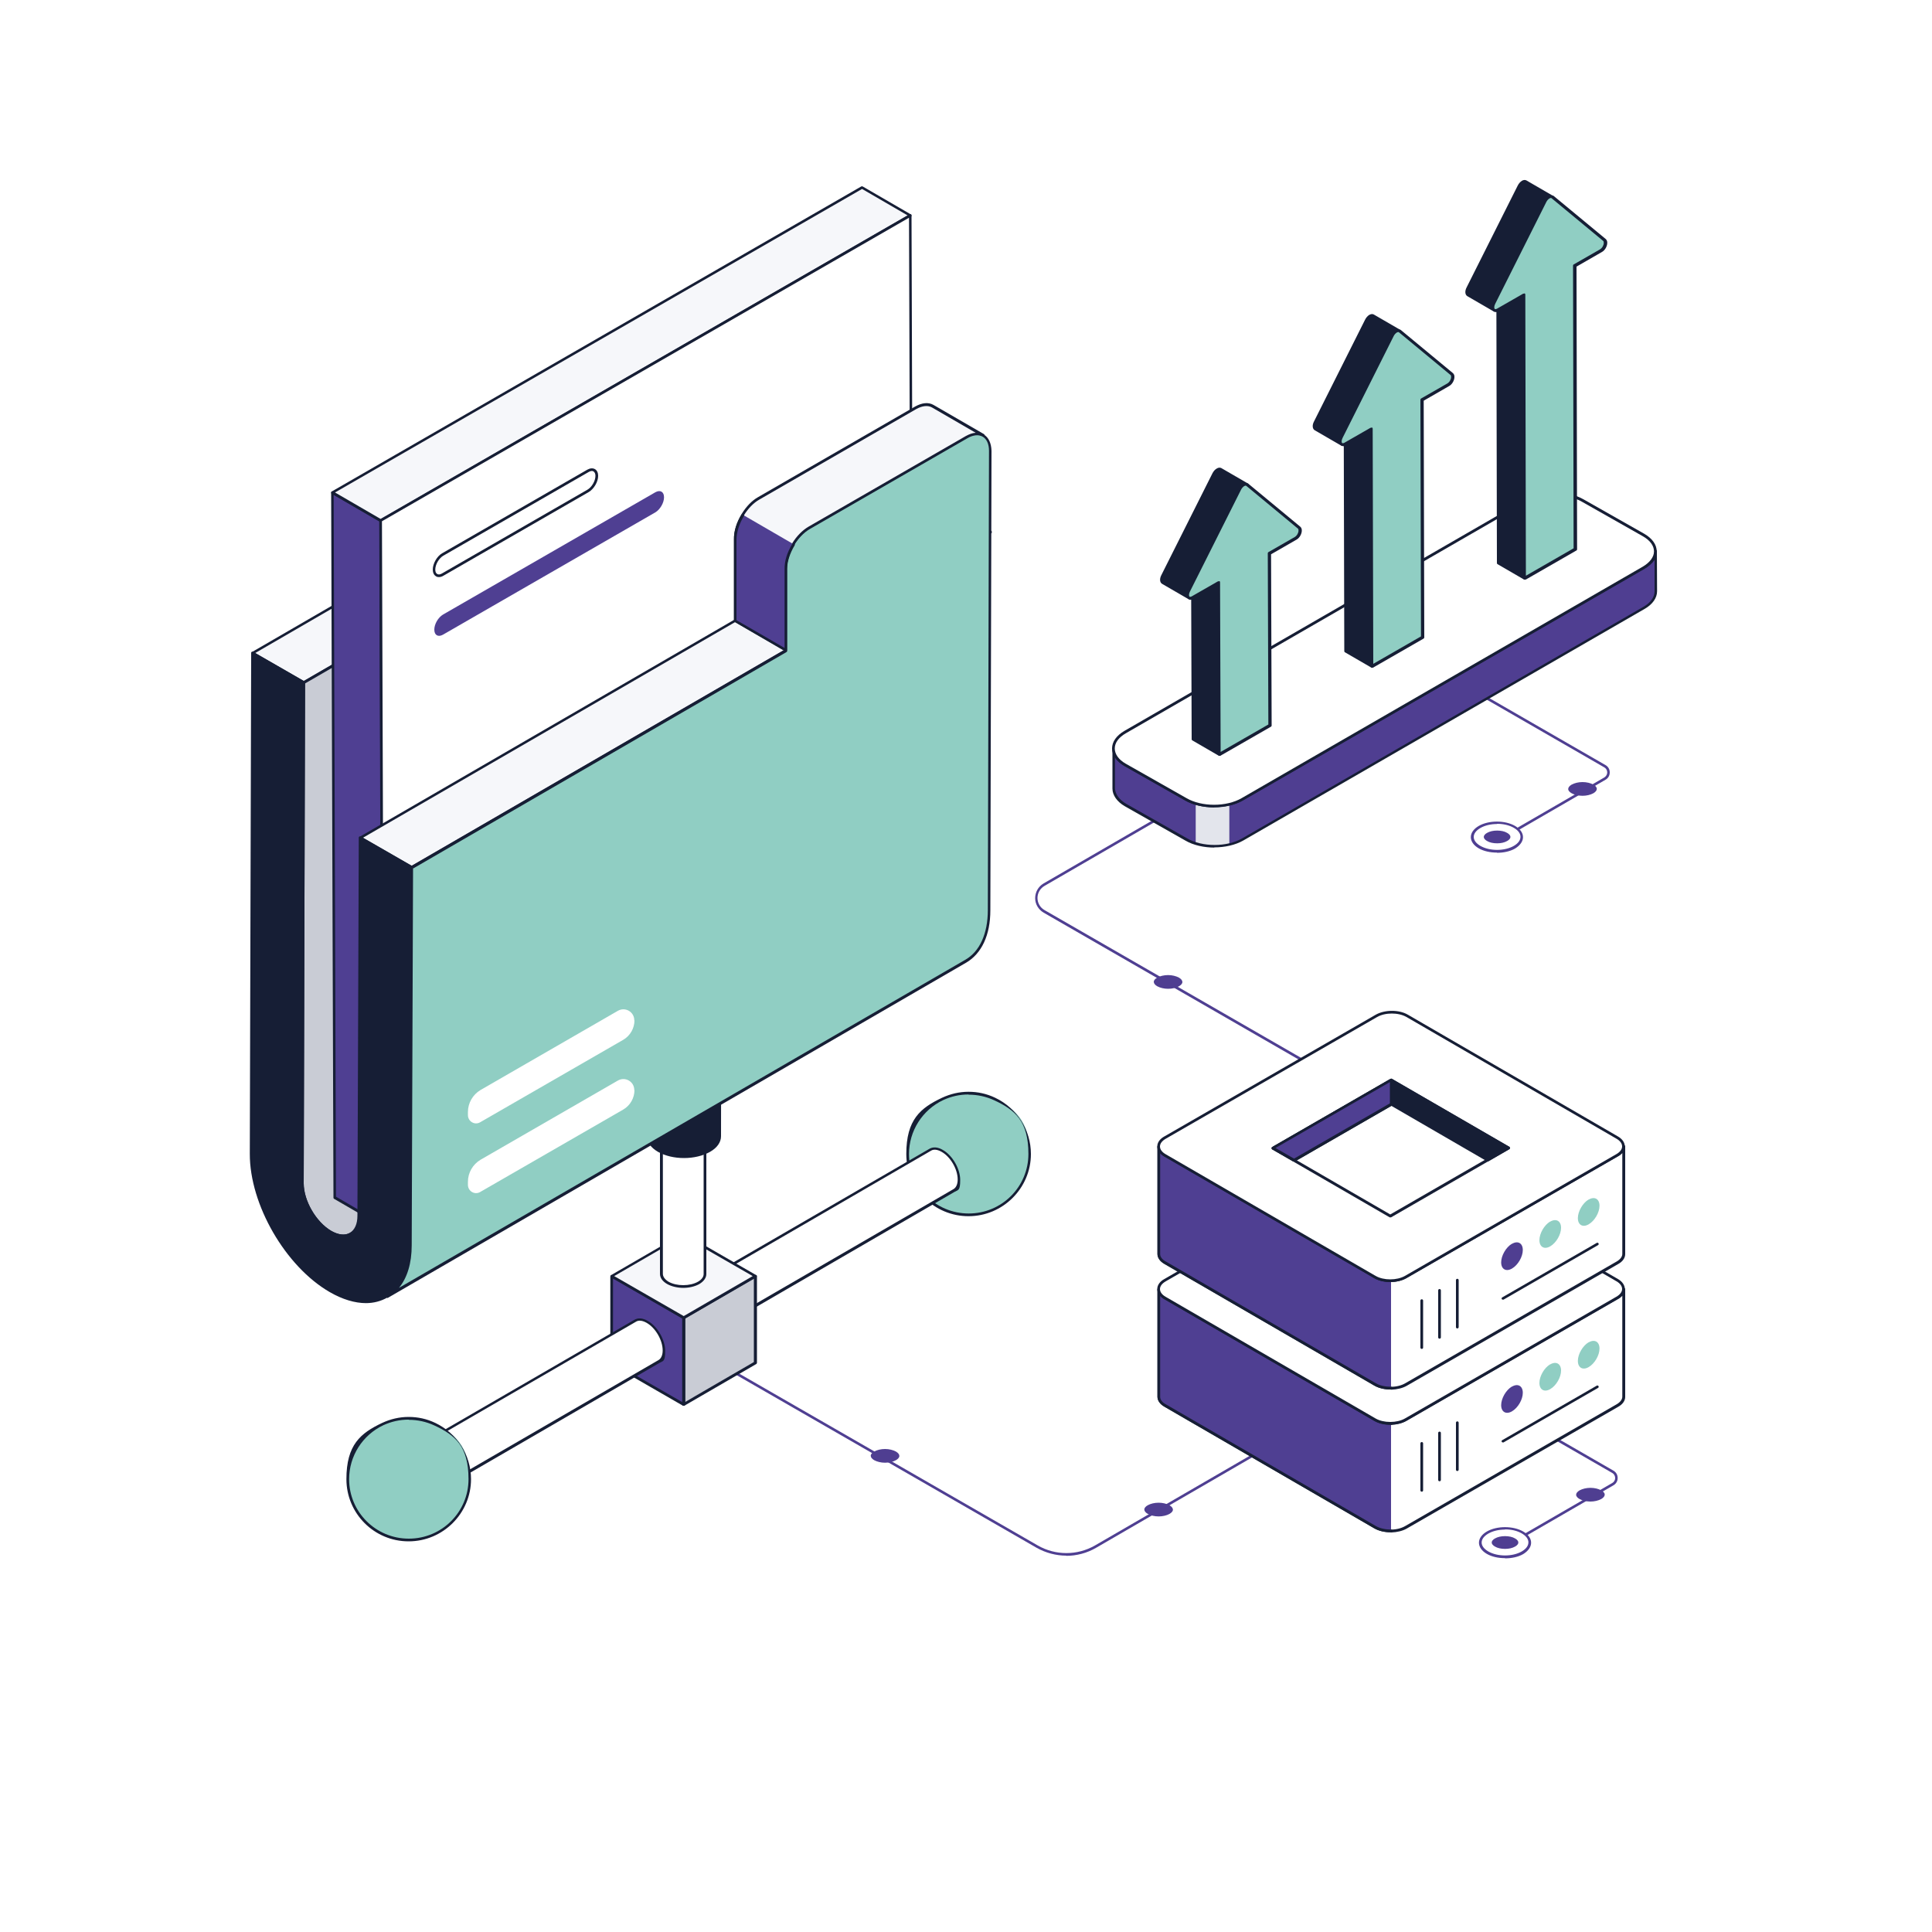 <svg xmlns="http://www.w3.org/2000/svg" xmlns:xlink="http://www.w3.org/1999/xlink" viewBox="0 0 1000 1000"><style type="text/css">@keyframes float {  0% { transform: translateY(0); }  50% { transform: translateY(-10px); }  100% { transform: translateY(0); }}#fleche1, #fleche2, #fleche3 {  animation: float 3s ease-in-out infinite;  transform-box: fill-box;  transform-origin: center;}</style><defs><style>      .st0 {        fill: #161e35;      }      .st1 {        mask: url(#mask-1);      }      .st2 {        fill: #fff;      }      .st3 {        mask: url(#mask);      }      .st4 {        fill: url(#linear-gradient1);      }      .st5 {        fill: #90cec3;      }      .st6 {        isolation: isolate;      }      .st7 {        fill: #13110c;      }      .st8 {        fill: #4f3e91;      }      .st9 {        opacity: 0;      }      .st10 {        fill: url(#linear-gradient);        mix-blend-mode: multiply;      }      .st11 {        fill: #f6f7fa;      }      .st12 {        fill: #e3e5ec;      }      .st13 {        fill: #c9ccd5;      }      .st14 {        fill: #4f3f92;      }      .st15 {        filter: url(#luminosity-noclip);      }    </style><filter id="luminosity-noclip" x="631.3" y="458.6" width="177.2" height="170.1" color-interpolation-filters="sRGB" filterUnits="userSpaceOnUse"></filter><filter id="luminosity-noclip1" x="631.3" y="-8692" width="177.2" height="32766" color-interpolation-filters="sRGB" filterUnits="userSpaceOnUse"></filter><mask id="mask-1" x="631.3" y="-8692" width="177.2" height="32766" maskUnits="userSpaceOnUse"></mask><linearGradient id="linear-gradient" x1="1680.4" y1="-3705.6" x2="1680.4" y2="-3840.4" gradientTransform="translate(2400.3 4307.3) rotate(-180) scale(1 -1)" gradientUnits="userSpaceOnUse"><stop offset="0" stop-color="#e6e6e6"></stop><stop offset=".2" stop-color="#b7b7b7"></stop><stop offset=".7" stop-color="#414141"></stop><stop offset="1" stop-color="#000"></stop></linearGradient><mask id="mask" x="631.3" y="458.6" width="177.2" height="170.1" maskUnits="userSpaceOnUse"><g class="st15"><g class="st1"><path class="st10" d="M631.3,495.8l31.6,99.9,56.8,33,57.3-33,31.6-99.9c0-49.7-177.2-49.7-177.2,0Z"></path></g></g></mask><linearGradient id="linear-gradient1" x1="1680.4" y1="-3705.6" x2="1680.4" y2="-3840.4" gradientTransform="translate(2400.3 4307.3) rotate(-180) scale(1 -1)" gradientUnits="userSpaceOnUse"><stop offset="0" stop-color="#90cec3"></stop><stop offset=".5" stop-color="#bee2dc"></stop><stop offset="1" stop-color="#fff"></stop></linearGradient></defs><g id="tout_le_reste"><g><path class="st14" d="M783,431.2c-.2,0-.5-.1-.6-.3-.2-.3,0-.8.3-.9l47.7-27.6c.9-.6,1.5-1.5,1.5-2.6,0-1.1-.6-2.1-1.5-2.6l-74.8-43.1c-.3-.2-.4-.6-.3-.9.2-.3.6-.4.9-.3l74.8,43.1c1.4.8,2.2,2.2,2.2,3.8,0,1.6-.8,3-2.2,3.8l-47.7,27.6c-.1,0-.2,0-.3,0Z"></path><g><g><path class="st2" d="M783.9,438.4c5-2.9,5-7.6,0-10.5-5-2.9-13.1-2.9-18.1,0s-5,7.6,0,10.5c5,2.9,13.1,2.9,18.1,0Z"></path><path class="st14" d="M774.8,441.3c-3.4,0-6.8-.7-9.4-2.2-2.6-1.5-4.1-3.6-4.1-5.8,0-2.2,1.5-4.3,4.1-5.8,5.2-3,13.6-3,18.8,0,2.6,1.5,4.1,3.6,4.1,5.8,0,2.2-1.5,4.3-4.1,5.9h0c-2.6,1.5-6,2.2-9.4,2.2ZM774.9,426.5c-3.2,0-6.3.7-8.7,2.1-2.2,1.3-3.4,2.9-3.4,4.6,0,1.7,1.2,3.3,3.4,4.6,4.8,2.8,12.6,2.8,17.4,0,2.2-1.3,3.4-2.9,3.4-4.7,0-1.7-1.2-3.3-3.4-4.6-2.4-1.4-5.5-2.1-8.7-2.1ZM783.9,438.4h0,0Z"></path></g><path class="st8" d="M774.9,429.9c-2,0-3.8.4-5.2,1.2-1.1.6-1.7,1.4-1.7,2.1,0,.7.6,1.5,1.7,2.1,1.3.8,3.2,1.2,5.2,1.2,2,0,3.8-.4,5.2-1.2,1.1-.6,1.7-1.4,1.7-2.1,0-.7-.6-1.5-1.7-2.1-1.3-.8-3.2-1.2-5.2-1.2Z"></path></g><path class="st8" d="M819.1,404.8c-2.1,0-4.1.5-5.6,1.3-1.2.7-1.8,1.5-1.8,2.3,0,.8.7,1.6,1.8,2.2,1.4.8,3.5,1.3,5.6,1.3,2.1,0,4.1-.5,5.6-1.3,1.2-.7,1.8-1.5,1.8-2.3,0-.8-.7-1.6-1.8-2.2-1.4-.8-3.5-1.3-5.6-1.3Z"></path><path class="st14" d="M702,565.4c-.1,0-.2,0-.3,0l-161.5-93c-2.7-1.6-4.4-4.4-4.4-7.5,0-3.1,1.6-6,4.3-7.6l160.4-92.9c.3-.2.8,0,.9.3.2.3,0,.8-.3.9l-160.4,92.9c-2.3,1.3-3.7,3.7-3.7,6.3,0,2.6,1.4,5,3.7,6.3l161.5,93c.3.2.4.6.3.9-.1.2-.4.3-.6.3Z"></path><path class="st14" d="M787.1,796.4c-.2,0-.5-.1-.6-.3-.2-.3,0-.8.3-.9l47.7-27.6c1-.6,1.5-1.5,1.5-2.6,0-1.1-.6-2.1-1.5-2.6l-74.8-43.1c-.3-.2-.4-.6-.3-.9.2-.3.6-.4.9-.3l74.8,43.1c1.4.8,2.2,2.2,2.2,3.8,0,1.6-.8,3-2.2,3.8l-47.7,27.6c-.1,0-.2,0-.3,0Z"></path><path class="st14" d="M552,805.2c-5.4,0-10.7-1.4-15.5-4.1l-178.8-102.9c-.3-.2-.4-.6-.3-.9.2-.3.6-.4.9-.3l178.8,102.9c9.2,5.3,20.5,5.3,29.7,0l124.6-72.2c.3-.2.8,0,.9.3.2.3,0,.8-.3.9l-124.6,72.2c-4.8,2.8-10.2,4.2-15.6,4.2Z"></path><g class="st9"><path class="st0" d="M521.7,645.1c-9.3,5.3-22.1,7.3-34,5.9l-94.9,55,6.8,3.9-43.8,25.4-6.9-4c-.1.1-.3.2-.5.3l-90.3,52.3c.9,6.1-2.8,12.4-10.9,17.1-14.6,8.4-38.3,8.4-52.8,0-14.5-8.4-14.5-22.1.2-30.5,12-6.9,30.1-8.2,44.2-3.7l85.7-49.6-12.7-7.3,43.8-25.4,12.7,7.3,92.6-53.7c-5.7-7.9-3-17.3,8.1-23.6,14.6-8.4,38.3-8.4,52.9,0,14.5,8.4,14.4,22.1-.2,30.5Z"></path></g><g><g><g><path class="st5" d="M469.8,597.3c0,17.4,14.1,31.5,31.5,31.5s31.6-14.1,31.6-31.5-7.4-23.4-18.1-28.5c-4.1-1.9-8.7-3-13.5-3s-9.3,1.1-13.4,3c-10.7,5-18.1,15.9-18.1,28.5Z"></path><path class="st0" d="M501.3,629.5c-17.8,0-32.2-14.4-32.2-32.2s7.3-23.8,18.5-29.1c4.3-2,8.9-3.1,13.7-3.1s9.4,1,13.8,3.1c11.2,5.3,18.5,16.7,18.5,29.1,0,17.7-14.5,32.2-32.3,32.2ZM501.3,566.5c-4.6,0-9,1-13.1,2.9-10.8,5.1-17.7,16-17.7,27.9,0,17,13.8,30.8,30.9,30.8s30.9-13.8,30.9-30.8-6.9-22.8-17.7-27.8c-4.1-1.9-8.6-2.9-13.2-2.9Z"></path></g><g><g><g class="st6"><g><path class="st2" d="M358.1,666.5c1.6-.9,3.8-.8,6.2.6,4.8,2.8,8.7,9.4,8.7,14.9,0,2.8-1,4.7-2.5,5.6l123.4-71.6c1.6-.9,2.6-2.8,2.6-5.6,0-5.5-3.9-12.2-8.7-14.9-2.4-1.4-4.6-1.5-6.2-.6l-123.4,71.5Z"></path><path class="st0" d="M370.4,688.4c-.2,0-.5-.1-.6-.3-.2-.3,0-.8.2-.9,1.4-.8,2.2-2.6,2.2-5,0-5.3-3.7-11.7-8.3-14.3-2.1-1.2-4.1-1.5-5.5-.6h0s0,0,0,0c-.3.2-.8,0-.9-.3-.2-.3,0-.8.2-.9,0,0,0,0,0,0l123.4-71.5c1.9-1.1,4.4-.9,6.9.6,5,2.8,9,9.8,9,15.5s-1,5.1-2.9,6.2l-123.4,71.6c-.1,0-.2,0-.3,0ZM361.5,665.3c1,.2,2.1.6,3.1,1.2,5.1,2.9,9,9.8,9,15.6,0,1.2-.2,2.3-.5,3.2l120.4-69.8c1.4-.8,2.2-2.6,2.2-5,0-5.3-3.7-11.7-8.3-14.3-2.1-1.2-4.1-1.5-5.5-.6l-120.3,69.8Z"></path></g><g><path class="st2" d="M364.3,667.1c-4.8-2.8-8.7-.6-8.7,4.9,0,5.5,3.9,12.2,8.7,15s8.7.5,8.7-5c0-5.5-3.9-12.2-8.7-15Z"></path><path class="st0" d="M368.2,688.9c-1.3,0-2.8-.4-4.2-1.3-5-2.9-9.1-9.9-9-15.6,0-2.9,1-5.1,2.9-6.1,1.9-1.1,4.3-.9,6.9.6h0c5,2.9,9,9.9,9,15.6,0,2.9-1,5.1-2.9,6.2-.8.5-1.7.7-2.6.7ZM360.4,666.6c-.7,0-1.4.2-1.9.5-1.4.8-2.2,2.6-2.2,5,0,5.3,3.7,11.8,8.3,14.4,2.1,1.2,4,1.4,5.5.6,1.4-.8,2.2-2.6,2.2-5,0-5.3-3.7-11.7-8.3-14.4h0c-1.3-.7-2.5-1.1-3.6-1.1Z"></path></g></g><g class="st6"><g><polygon class="st13" points="391 660.5 390.9 705.4 353.8 726.9 353.9 682 391 660.5"></polygon><path class="st0" d="M353.8,727.6c-.1,0-.2,0-.3,0-.2-.1-.3-.4-.3-.6v-44.9c.1-.2.2-.5.5-.6l37.1-21.5c.2-.1.5-.1.7,0,.2.1.3.4.3.6v44.9c-.1.2-.2.5-.5.6l-37.1,21.5c-.1,0-.2,0-.3,0ZM354.6,682.4v43.3c-.1,0,35.6-20.7,35.6-20.7v-43.3c.1,0-35.6,20.7-35.6,20.7Z"></path></g><g><polygon class="st14" points="353.9 682 353.8 726.9 316.4 705.4 316.5 660.5 353.9 682"></polygon><path class="st0" d="M353.8,727.6c-.1,0-.2,0-.3,0l-37.3-21.5c-.2-.1-.3-.4-.3-.6v-44.9c.1-.2.2-.5.5-.6.2-.1.5-.1.7,0l37.3,21.5c.2.1.3.4.3.6v44.9c-.1.2-.2.5-.5.6-.1,0-.2,0-.3,0ZM317.1,705l36,20.7v-43.3c.1,0-35.8-20.7-35.8-20.7v43.3Z"></path></g><g><polygon class="st11" points="391 660.5 353.9 682 316.5 660.5 353.6 639 391 660.5"></polygon><path class="st0" d="M353.9,682.7c-.1,0-.2,0-.3,0l-37.3-21.5c-.2-.1-.3-.4-.3-.6s.1-.5.3-.6l37.1-21.5c.2-.1.5-.1.7,0l37.3,21.5c.2.1.3.4.3.6s-.1.5-.3.6l-37.1,21.5c-.1,0-.2,0-.3,0ZM317.9,660.5l36,20.7,35.7-20.7-36-20.7-35.7,20.7Z"></path></g></g><g class="st6"><g><path class="st2" d="M205.3,755c1.6-.9,3.8-.8,6.2.6,4.8,2.8,8.7,9.4,8.7,14.9,0,2.8-1,4.7-2.5,5.6l123.4-71.6c1.6-.9,2.6-2.8,2.6-5.6,0-5.5-3.9-12.2-8.7-14.9-2.4-1.4-4.6-1.5-6.2-.6l-123.4,71.5Z"></path><path class="st0" d="M217.7,776.9c-.2,0-.5-.1-.6-.3-.2-.3,0-.8.2-.9,1.4-.8,2.2-2.6,2.2-5,0-5.3-3.7-11.7-8.3-14.3-2.1-1.2-4.1-1.5-5.5-.6h0s0,0,0,0c-.3.2-.8,0-.9-.3-.2-.3,0-.8.2-.9,0,0,0,0,0,0l123.4-71.5c1.9-1.1,4.4-.9,6.9.6,5,2.8,9,9.8,9,15.5s-1,5.1-2.9,6.2l-123.4,71.6c-.1,0-.2,0-.3,0ZM208.8,753.9c1,.2,2.1.6,3.1,1.2,5.1,2.9,9,9.8,9,15.5,0,1.2-.2,2.3-.5,3.2l120.4-69.8c1.4-.8,2.2-2.6,2.2-5,0-5.3-3.7-11.7-8.3-14.3-2.1-1.2-4.1-1.5-5.5-.6l-120.3,69.7Z"></path></g><g><path class="st2" d="M211.5,755.7c-4.8-2.8-8.7-.6-8.7,4.9,0,5.5,3.9,12.2,8.7,15,4.8,2.8,8.7.5,8.7-5,0-5.5-3.9-12.2-8.7-15Z"></path><path class="st0" d="M215.4,777.5c-1.3,0-2.8-.4-4.2-1.3-5-2.9-9.1-9.9-9-15.6,0-2.9,1-5.1,2.9-6.2,1.9-1.1,4.3-.9,6.9.6,5,2.9,9,9.9,9,15.6,0,2.9-1,5.1-2.9,6.2-.8.5-1.7.7-2.6.7ZM207.6,755.2c-.7,0-1.4.2-1.9.5-1.4.8-2.2,2.6-2.2,5,0,5.3,3.7,11.8,8.3,14.4,2.1,1.2,4.1,1.4,5.5.6,1.4-.8,2.2-2.6,2.2-5,0-5.3-3.7-11.7-8.3-14.4-1.3-.7-2.5-1.1-3.6-1.1Z"></path></g></g><g><path class="st2" d="M365.1,560.6v98.7c0,1.7-1.2,3.3-3.4,4.6-4.4,2.6-11.6,2.6-16,0-2.2-1.3-3.4-3-3.3-4.7v-98.7c0,1.7,1.2,3.4,3.4,4.7,4.4,2.6,11.6,2.6,16,0,2.2-1.3,3.3-2.9,3.3-4.6Z"></path><path class="st0" d="M353.7,666.6c-3,0-6.1-.7-8.4-2-2.4-1.4-3.7-3.2-3.7-5.3v-98.7c0,0,0,0,0,0,0-.4.3-.7.7-.7h0c.4,0,.7.3.7.7h0c0,1.5,1.1,3,3,4.1,4.2,2.4,11.1,2.4,15.3,0,1.9-1.1,2.9-2.5,2.9-4,0-.4.3-.7.7-.7h0c.4,0,.7.3.7.7h0s0,98.7,0,98.7c0,2-1.3,3.8-3.6,5.2-2.3,1.3-5.3,2-8.4,2ZM343.1,564v95.3c0,1.5,1,2.9,2.9,4.1,4.2,2.4,11.1,2.4,15.3,0,1.9-1.1,2.9-2.5,2.9-4v-95.3c-.5.7-1.3,1.3-2.2,1.8-4.6,2.7-12.1,2.7-16.7,0-.9-.5-1.7-1.2-2.3-1.8Z"></path></g></g><g><path class="st0" d="M372.6,518.5v69.6c-.1,2.7-1.9,5.4-5.5,7.5-7.2,4.2-18.9,4.2-26.2,0-3.6-2.1-5.5-4.9-5.5-7.6v-69.6c.1,2.8,1.9,5.5,5.6,7.6,7.2,4.2,19,4.2,26.2,0,3.6-2.1,5.4-4.8,5.4-7.5Z"></path><path class="st0" d="M354,599.4c-4.9,0-9.7-1.1-13.4-3.2-3.8-2.2-5.8-5.1-5.8-8.2v-69.6c.1,0,.1,0,.1,0,0-.4.3-.7.7-.7h0c.4,0,.7.3.7.7h0c0,2.6,1.8,5.1,5.1,7,7,4.1,18.5,4.1,25.5,0,3.2-1.9,5-4.3,5-6.9,0-.4.3-.7.7-.7h0c.4,0,.7.3.7.7h0s-.1,69.6-.1,69.6c0,3.1-2,6-5.7,8.1-3.7,2.1-8.6,3.2-13.4,3.2ZM336.3,522.7v65.3c-.1,2.6,1.7,5.1,5,7,7,4.1,18.5,4.1,25.5,0,3.2-1.9,5-4.3,5-6.9v-65.3c-.9,1.4-2.3,2.7-4.2,3.8-7.4,4.3-19.4,4.3-26.9,0-1.9-1.1-3.4-2.4-4.4-3.9Z"></path></g></g><g><g class="st6"><g><polygon class="st11" points="130.7 338 430.2 164.4 456.8 179.7 157.3 353.3 130.7 338"></polygon><path class="st0" d="M157.3,354c-.1,0-.2,0-.3,0l-26.6-15.3c-.2-.1-.3-.4-.3-.6s.1-.5.3-.6l299.6-173.6c.2-.1.5-.1.7,0l26.6,15.3c.2.1.3.4.3.6s-.1.5-.3.6l-299.6,173.6c-.1,0-.2,0-.3,0ZM132.1,338l25.2,14.5,298.2-172.8-25.2-14.5-298.2,172.8Z"></path></g><g><path class="st13" d="M481.1,465.1l-299.5,173.6c-2.7,1.5-6.4,1.3-10.4-1-8.1-4.6-14.6-16-14.6-25.2l.7-259.2,299.6-173.6-.7,259.2c0,9.2,6.5,20.5,14.6,25.2,4.1,2.3,7.7,2.5,10.4,1Z"></path><path class="st0" d="M177.7,640.4c-2.1,0-4.5-.7-6.9-2.1-8.3-4.8-15-16.3-15-25.8l.7-259.2c0-.2.1-.5.3-.6l299.6-173.6c.2-.1.5-.1.7,0,.2.1.3.4.3.6l-.7,259.2c0,9,6.4,20.1,14.3,24.6,3.7,2.1,7.1,2.5,9.7,1h0c.3-.2.8-.1.9.2.2.3,0,.8-.2.9,0,0,0,0,0,0h0s0,0,0,0l-299.5,173.6c-1.2.7-2.7,1.1-4.2,1.1ZM157.9,353.7l-.7,258.8c0,9,6.4,20,14.3,24.6,3.7,2.1,7.2,2.5,9.7,1l295.6-171.3c-2,0-4.2-.8-6.4-2.1-8.3-4.7-15-16.3-14.9-25.8l.7-258-298.2,172.8Z"></path></g><g class="st6"><g><polygon class="st14" points="198.2 634.3 173.2 619.8 172 254.9 197 269.4 198.2 634.3"></polygon><path class="st0" d="M198.2,635c-.1,0-.2,0-.3,0l-25-14.5c-.2-.1-.3-.4-.3-.6l-1.2-364.9c0-.2.1-.5.3-.6.2-.1.5-.1.7,0l25,14.5c.2.1.3.4.3.6l1.2,364.9c0,.2-.1.5-.3.6-.1,0-.2,0-.3,0ZM173.9,619.4l23.6,13.7-1.2-363.3-23.6-13.7,1.2,363.3Z"></path></g><g><polygon class="st11" points="197 269.4 172 254.9 446.2 97.1 471.2 111.5 197 269.4"></polygon><path class="st0" d="M197,270.1c-.1,0-.2,0-.3,0l-25-14.5c-.2-.1-.3-.4-.3-.6s.1-.5.3-.6L445.8,96.5c.2-.1.5-.1.7,0l25,14.5c.2.1.3.4.3.6s-.1.5-.3.6l-274.2,157.9c-.1,0-.2,0-.3,0ZM173.4,254.9l23.6,13.7L469.8,111.5l-23.6-13.7L173.4,254.9Z"></path></g><g><polygon class="st2" points="471.2 111.5 472.4 476.4 198.2 634.3 197 269.4 471.2 111.5"></polygon><path class="st0" d="M198.2,635c-.1,0-.2,0-.3,0-.2-.1-.3-.4-.3-.6l-1.2-364.9c0-.2.1-.5.3-.6L470.8,110.9c.2-.1.5-.1.7,0,.2.1.3.4.3.6l1.2,364.9c0,.2-.1.5-.3.6l-274.2,157.9c-.1,0-.2,0-.3,0ZM197.7,269.8l1.2,363.3,272.8-157.1-1.2-363.3-272.8,157.1Z"></path></g><g><path class="st14" d="M339.2,254.8c2.5-1.4,4.5-.3,4.5,2.6,0,2.8-2,6.3-4.5,7.8l-109.9,63.3c-2.5,1.4-4.5.3-4.5-2.6,0-2.9,2-6.3,4.5-7.8l109.9-63.3Z"></path><g><path class="st2" d="M304.4,243.7c2.5-1.4,4.5-.3,4.5,2.6,0,2.8-2,6.3-4.5,7.8l-75.2,43.3c-2.5,1.4-4.5.3-4.5-2.6,0-2.9,2-6.4,4.5-7.8l75.2-43.3Z"></path><path class="st0" d="M227.2,298.7c-.6,0-1.1-.1-1.5-.4-1.1-.6-1.7-1.9-1.7-3.5,0-3.1,2.2-6.9,4.8-8.4l75.2-43.3c1.4-.8,2.8-.9,3.9-.3,1.1.6,1.7,1.9,1.7,3.5,0,3.1-2.2,6.8-4.9,8.4l-75.2,43.3c-.8.5-1.6.7-2.4.7ZM304.4,243.7l.3.6-75.2,43.3c-2.3,1.3-4.2,4.6-4.2,7.2,0,1.1.3,1.9,1,2.3.6.4,1.5.3,2.5-.3l75.2-43.3c2.3-1.3,4.2-4.6,4.2-7.2,0-1.1-.4-1.9-1-2.3-.6-.4-1.5-.3-2.5.3l-.3-.6Z"></path></g></g></g><g><polygon class="st11" points="186.5 433.6 486.1 260 512.7 275.3 213.1 448.9 186.5 433.6"></polygon><path class="st0" d="M213.1,449.6c-.1,0-.2,0-.3,0l-26.6-15.3c-.2-.1-.3-.4-.3-.6s.1-.5.3-.6l299.6-173.6c.2-.1.5-.1.7,0l26.6,15.3c.2.1.3.4.3.6s-.1.5-.3.6l-299.6,173.6c-.1,0-.2,0-.3,0ZM187.9,433.6l25.2,14.5,298.2-172.8-25.2-14.5-298.2,172.8Z"></path></g><g><path class="st0" d="M213.1,448.9l-.7,195.7c0,26-18.6,36.6-41.4,23.5-22.7-13.1-41.2-44.9-41.1-71l.7-259.2,26.6,15.3-.7,259.2c0,9.2,6.5,20.5,14.6,25.2,8.1,4.6,14.6.9,14.7-8.3l.7-195.7,26.6,15.3Z"></path><path class="st0" d="M189.5,674.5c-5.8,0-12.2-1.9-18.8-5.7-22.9-13.2-41.5-45.3-41.4-71.6l.7-259.2c0-.2.1-.5.3-.6.2-.1.5-.1.7,0l26.6,15.3c.2.1.3.4.3.6l-.7,259.2c0,9,6.4,20,14.2,24.6,3.7,2.1,7.1,2.5,9.7,1,2.5-1.5,3.9-4.6,3.9-8.8l.7-195.7c0-.2.1-.5.3-.6.2-.1.5-.1.7,0l26.6,15.3c.2.1.3.4.3.6l-.7,195.7c0,12.8-4.5,22.4-12.4,27-3.3,1.9-7.1,2.9-11.2,2.9ZM131.4,339.2l-.7,258c0,25.8,18.2,57.4,40.8,70.4,10.8,6.2,21,7.3,28.6,2.9,7.5-4.3,11.7-13.5,11.7-25.8l.7-195.3-25.2-14.5-.7,194.5c0,4.7-1.7,8.2-4.6,10-3,1.7-6.9,1.4-11.1-1-8.3-4.8-15-16.3-14.9-25.8l.7-258.8-25.2-14.5Z"></path></g></g><g><path class="st5" d="M512,471c0,12.9-4.6,22.1-12.1,26.4l-299.6,173.6c7.4-4.3,12-13.4,12.1-26.4l.7-195.7,193.5-112.1v-42.5c-.1-7.8,5.4-17.3,12.2-21.2l81.4-46.8c6.8-3.9,12.3-.7,12.4,7l-.6,237.8Z"></path><path class="st0" d="M200.4,671.7c-.2,0-.5-.1-.6-.3-.2-.3,0-.8.2-.9,7.5-4.4,11.7-13.5,11.7-25.8l.7-195.7c0-.2.1-.5.3-.6l193.2-111.9v-42.1c-.1-8,5.5-17.8,12.5-21.8l81.4-46.8c3.5-2,6.9-2.3,9.4-.9,2.5,1.5,3.9,4.5,4,8.5l-.6,237.8h0c0,12.8-4.5,22.3-12.4,27l-299.5,173.6s0,0,0,0h0c-.1,0-.2,0-.3,0ZM213.8,449.3l-.7,195.3c0,9.2-2.3,16.8-6.6,22l293.1-169.8c7.5-4.3,11.7-13.5,11.7-25.8l.6-237.7c0-3.5-1.2-6.1-3.3-7.3-2.1-1.2-5-.9-8,.9l-81.4,46.9c-6.6,3.8-12,13-11.9,20.6v42.5c.1.2,0,.5-.2.6l-193.2,112ZM512,471h0,0Z"></path></g><g><path class="st11" d="M509,225.4c-2.2-1.3-5.3-1.1-8.8.8l-81.4,46.9c-3.2,1.9-6.1,4.9-8.3,8.5-2.5,4-4,8.6-4,12.7v42c.1,0-26.1-15.2-26.1-15.2v-42.1c-.1-4.1,1.4-8.7,3.9-12.7,2.2-3.5,5.1-6.6,8.3-8.5l81.4-46.9c3.4-2,6.5-2.2,8.8-.8l26.2,15.2Z"></path><path class="st0" d="M406.7,337c-.1,0-.2,0-.3,0l-26.2-15.2c-.2-.1-.3-.4-.3-.6v-42.1c-.1-4.1,1.3-8.7,4-13.1,2.4-3.9,5.3-6.9,8.5-8.7l81.3-46.9c3.6-2,6.9-2.3,9.5-.8l26.1,15.1s0,0,0,0c.3.2.4.6.2.9-.2.3-.6.4-.9.2h0c-2.1-1.2-5-.9-8,.8l-81.4,46.9c-2.9,1.7-5.8,4.6-8,8.3-2.5,4.1-3.9,8.5-3.9,12.3v42c.1.2,0,.5-.2.6-.1,0-.2,0-.3,0ZM381.2,320.8l24.8,14.4v-40.8c-.1-4.1,1.3-8.7,4-13.1,2.3-3.8,5.4-6.9,8.5-8.7l81.4-46.9c1.8-1,3.5-1.6,5.1-1.7l-22.6-13.1c-2.1-1.2-5-.9-8.1.8l-81.3,46.9c-3,1.7-5.8,4.6-8,8.2-2.5,4.1-3.9,8.5-3.9,12.3v41.7Z"></path></g></g><g><path class="st5" d="M179.9,765.6c0,17.4,14.1,31.5,31.5,31.5s31.6-14.1,31.6-31.5-7.4-23.4-18.1-28.5c-4.1-1.9-8.7-3-13.5-3s-9.3,1.1-13.4,3c-10.7,5-18.1,15.9-18.1,28.5Z"></path><path class="st0" d="M211.5,797.8c-17.8,0-32.2-14.4-32.2-32.2s7.3-23.8,18.5-29.1c4.3-2,8.9-3.1,13.7-3.1s9.4,1,13.8,3.1c11.2,5.3,18.5,16.7,18.5,29.1,0,17.7-14.5,32.2-32.3,32.2ZM211.5,734.8c-4.6,0-9,1-13.1,2.9-10.8,5.1-17.7,16-17.7,27.9,0,17,13.8,30.8,30.9,30.8s30.9-13.8,30.9-30.8-6.9-22.8-17.7-27.8c-4.1-1.9-8.6-2.9-13.2-2.9Z"></path></g></g><g><path class="st14" d="M384.4,266.4c-2.5,4-4,8.6-4,12.7v42c.1,0,26.3,15.2,26.3,15.2v-42c-.1-4.1,1.4-8.7,3.9-12.7"></path><path class="st0" d="M406.7,337.1c-.1,0-.2,0-.3,0l-26.2-15.2c-.2-.1-.3-.4-.3-.6v-42c-.1-4.1,1.3-8.7,4-13.1.2-.3.6-.4,1-.2.3.2.4.6.2,1-2.5,4.1-3.9,8.6-3.9,12.3v41.7c.1,0,24.9,14.4,24.9,14.4v-40.8c-.1-4.1,1.3-8.7,4-13.1.2-.3.6-.4,1-.2.3.2.4.6.2,1-2.5,4.1-3.9,8.6-3.9,12.3v42c.1.2,0,.5-.2.6-.1,0-.2,0-.3,0Z"></path></g><path class="st2" d="M328.4,528.1h0c0,4.1-2.2,8-5.8,10.1l-74.1,42.7c-2.8,1.6-6.2-.4-6.3-3.6v-1.7c0-4.7,2.5-9,6.5-11.4l71.1-41c3.8-2.2,8.5.5,8.5,4.9Z"></path><path class="st2" d="M328.4,564.2h0c0,4.1-2.2,8-5.8,10.1l-74.1,42.7c-2.8,1.6-6.2-.4-6.3-3.6v-1.7c0-4.7,2.5-9,6.5-11.4l71.1-41c3.8-2.2,8.5.5,8.5,4.9Z"></path></g><g class="st9"><path class="st0" d="M599.7,733.4c-4.4,2.5-4.4,6.7,0,9.2l108.7,63c4.4,2.5,11.5,2.5,15.9,0l109.4-63c4.4-2.5,4.4-6.7,0-9.2l-108.7-63c-4.4-2.5-11.5-2.5-15.9,0l-109.4,63Z"></path></g><g><g><g><g><path class="st2" d="M840.4,722.9c0,1.7-1.1,3.4-3.3,4.6l-109.4,63c-2.1,1.2-4.9,1.8-7.7,1.9-3,0-6-.6-8.3-1.9l-108.7-63c-2.1-1.2-3.2-2.9-3.2-4.5v-55.7c0,1.7,1,3.3,3.2,4.5l108.7,63c2.3,1.3,5.3,1.9,8.3,1.9,2.7,0,5.5-.7,7.6-1.9l109.4-63c2.2-1.3,3.3-2.9,3.3-4.6v55.7Z"></path><path class="st0" d="M719.8,793.1c-3.2,0-6.1-.7-8.4-2l-108.7-63c-2.3-1.3-3.6-3.2-3.6-5.1v-55.6c0,0,0,0,0,0h0c0-.4.3-.7.7-.7h0c.4,0,.7.3.7.7h0c0,1.5,1,2.9,2.9,3.9l108.7,63c2.1,1.2,5,1.8,8,1.8,2.7,0,5.3-.7,7.3-1.8l109.4-63c1.9-1.1,3-2.5,3-4s.3-.7.7-.7h0c.4,0,.7.3.7.7v55.7c0,0,0,0,0,0,0,2-1.3,3.9-3.7,5.2l-109.4,63c-2.1,1.2-5,1.9-8,2,0,0-.1,0-.2,0ZM600.4,670.7v52.3c0,1.5,1.1,2.9,3,3.9l108.7,63c2.1,1.2,5,1.8,7.9,1.8,2.8,0,5.4-.7,7.3-1.8l109.4-63c1.9-1.1,3-2.5,3-4v-52.2c-.7.7-1.4,1.3-2.4,1.8l-109.4,63c-2.1,1.2-4.9,1.9-7.9,2-3.2,0-6.4-.7-8.7-2l-108.7-63c-.9-.5-1.6-1.1-2.2-1.8Z"></path></g><g><path class="st14" d="M720,792.4c-3,0-6-.6-8.3-1.9l-108.7-63c-2.1-1.2-3.2-2.9-3.2-4.5v-55.7c0,1.7,1,3.3,3.2,4.5l108.7,63c2.3,1.3,5.3,1.9,8.3,1.9"></path><path class="st0" d="M719.8,793.1c-3.2,0-6.1-.7-8.4-2l-108.7-63c-2.3-1.3-3.6-3.2-3.6-5.1v-55.6c0,0,0,0,0,0h0c0-.4.3-.7.7-.7h0c.4,0,.7.3.7.7h0c0,1.5,1,2.9,2.9,3.9l108.7,63c2.1,1.2,5,1.8,8,1.8.4,0,.7.3.7.7,0,.4-.3.7-.7.7-3.2,0-6.4-.6-8.7-2l-108.7-63c-.9-.5-1.6-1.1-2.2-1.8v52.3c0,1.5,1.1,2.9,3,3.9l108.7,63c2.1,1.2,5,1.8,7.9,1.8h0c.4,0,.7.3.7.7,0,.4-.3.7-.7.7,0,0-.1,0-.2,0Z"></path></g><g><line class="st2" x1="777.9" y1="745.9" x2="826.8" y2="717.7"></line><path class="st0" d="M777.9,746.6c-.2,0-.5-.1-.6-.3-.2-.3,0-.8.3-.9l48.9-28.2c.3-.2.8,0,.9.3.2.3,0,.8-.3.9l-48.9,28.2c-.1,0-.2,0-.3,0Z"></path></g><g><line class="st2" x1="735.9" y1="747.1" x2="735.9" y2="771.4"></line><path class="st0" d="M735.9,772.1c-.4,0-.7-.3-.7-.7v-24.3c0-.4.3-.7.7-.7s.7.3.7.7v24.3c0,.4-.3.7-.7.7Z"></path></g><g><line class="st2" x1="745.1" y1="741.8" x2="745.1" y2="766.1"></line><path class="st0" d="M745.1,766.7c-.4,0-.7-.3-.7-.7v-24.3c0-.4.3-.7.7-.7s.7.3.7.7v24.3c0,.4-.3.7-.7.7Z"></path></g><g><line class="st2" x1="754.3" y1="736.5" x2="754.3" y2="760.7"></line><path class="st0" d="M754.3,761.4c-.4,0-.7-.3-.7-.7v-24.3c0-.4.3-.7.7-.7s.7.3.7.7v24.3c0,.4-.3.7-.7.7Z"></path></g></g><g><path class="st2" d="M603,662.7c-4.4,2.5-4.4,6.7,0,9.2l108.7,63c4.4,2.5,11.5,2.5,15.9,0l109.4-63c4.4-2.5,4.4-6.7,0-9.2l-108.7-63c-4.4-2.5-11.5-2.5-15.9,0l-109.4,63Z"></path><path class="st0" d="M719.6,737.4c-3,0-6-.7-8.3-2l-108.7-63c-2.3-1.3-3.6-3.2-3.6-5.2,0-2,1.3-3.9,3.7-5.2l109.4-63c4.6-2.6,12-2.6,16.6,0l108.7,63c2.3,1.3,3.6,3.2,3.6,5.2,0,2-1.3,3.9-3.7,5.2l-109.4,63c-2.3,1.3-5.3,2-8.3,2ZM720.4,598.4c-2.8,0-5.5.6-7.6,1.8l-109.4,63h0c-1.9,1.1-3,2.5-3,4,0,1.5,1,2.9,2.9,4l108.7,63c4.2,2.4,11,2.4,15.2,0l109.4-63c1.9-1.1,3-2.5,3-4,0-1.5-1-2.9-2.9-4l-108.7-63c-2.1-1.2-4.8-1.8-7.6-1.8ZM603,662.7h0,0Z"></path></g><path class="st5" d="M822.3,694.8c3.1-1.8,5.6-.3,5.6,3.2,0,3.5-2.5,7.8-5.6,9.6-3.1,1.8-5.6.3-5.6-3.2,0-3.5,2.5-7.8,5.5-9.6Z"></path><path class="st5" d="M802.4,706.2c3.1-1.8,5.6-.3,5.6,3.2,0,3.5-2.5,7.8-5.6,9.6-3.1,1.8-5.6.3-5.6-3.2,0-3.5,2.5-7.8,5.5-9.6Z"></path><path class="st8" d="M782.6,717.7c3.1-1.8,5.6-.3,5.6,3.2,0,3.5-2.5,7.8-5.6,9.6-3.1,1.8-5.6.3-5.6-3.2,0-3.5,2.5-7.8,5.5-9.6Z"></path></g><g><polygon class="st2" points="658.9 668.1 719.6 703.3 780.9 668 720.1 632.8 658.9 668.1"></polygon><path class="st0" d="M719.6,704c-.1,0-.2,0-.3,0l-60.8-35.2c-.2-.1-.3-.4-.3-.6s.1-.5.3-.6l61.2-35.3c.2-.1.5-.1.7,0l60.8,35.2c.2.1.3.4.3.6s-.1.5-.3.6l-61.2,35.3c-.1,0-.2,0-.3,0ZM660.2,668.1l59.4,34.4,59.8-34.5-59.4-34.4-59.8,34.5Z"></path></g><g><polygon class="st13" points="780.9 668 769.9 674.3 720.1 645.4 669.8 674.4 658.8 668.1 720.1 632.8 780.9 668"></polygon><path class="st0" d="M669.8,675.1c-.1,0-.2,0-.3,0l-11-6.3c-.2-.1-.3-.4-.3-.6s.1-.5.3-.6l61.3-35.3c.2-.1.5-.1.7,0l60.8,35.2c.2.1.3.4.3.6s-.1.5-.3.6l-10.9,6.3c-.2.1-.5.1-.7,0l-49.5-28.7-50,28.8c-.1,0-.2,0-.3,0ZM660.2,668.1l9.6,5.5,50-28.8c.2-.1.5-.1.7,0l49.5,28.7,9.6-5.5-59.4-34.4-59.9,34.5Z"></path></g><g><polygon class="st14" points="720.1 645.4 669.8 674.4 658.8 668.1 720.1 632.8 720.1 645.4"></polygon><path class="st0" d="M669.8,675.1c-.1,0-.2,0-.3,0l-11-6.3c-.2-.1-.3-.4-.3-.6s.1-.5.3-.6l61.3-35.3c.2-.1.5-.1.7,0,.2.1.3.4.3.6v12.6c0,.2-.1.5-.3.6l-50.3,29c-.1,0-.2,0-.3,0ZM660.2,668.1l9.6,5.5,49.6-28.6v-11l-59.2,34.1ZM720.1,645.4h0,0Z"></path></g></g><g><g><g><g><path class="st2" d="M840.4,649c0,1.7-1.1,3.4-3.3,4.6l-109.4,63c-2.1,1.2-4.9,1.8-7.7,1.9-3,0-6-.6-8.3-1.9l-108.7-63c-2.1-1.2-3.2-2.9-3.2-4.5v-55.7c0,1.7,1,3.3,3.2,4.5l108.7,63c2.3,1.3,5.3,1.9,8.3,1.9,2.7,0,5.5-.7,7.6-1.9l109.4-63c2.2-1.3,3.3-2.9,3.3-4.6v55.7Z"></path><path class="st0" d="M719.8,719.2c-3.2,0-6.2-.7-8.4-2l-108.7-63c-2.3-1.3-3.6-3.2-3.6-5.1v-55.6c0,0,0,0,0,0h0c0-.4.3-.7.7-.7h0c.4,0,.7.3.7.7h0c0,1.5,1,2.9,2.9,3.9l108.7,63c2.1,1.2,5,1.8,8,1.8,2.7,0,5.3-.7,7.3-1.8l109.4-63c1.9-1.1,3-2.5,3-4s.3-.7.7-.7h0c.4,0,.7.3.7.7v55.7c0,0,0,0,0,0,0,2-1.3,3.9-3.7,5.2l-109.4,63c-2.1,1.2-5,1.9-8,2,0,0-.1,0-.2,0ZM600.4,596.8v52.3c0,1.5,1.1,2.9,3,3.9l108.7,63c2.1,1.2,5,1.8,7.9,1.8,2.8,0,5.4-.7,7.3-1.8l109.4-63c1.9-1.1,3-2.5,3-4v-52.2c-.7.7-1.4,1.3-2.4,1.8l-109.4,63c-2.1,1.2-4.9,1.9-7.9,2-3.2,0-6.4-.6-8.7-2l-108.7-63c-.9-.5-1.6-1.1-2.2-1.8Z"></path></g><g><path class="st14" d="M720,718.5c-3,0-6-.6-8.3-1.9l-108.7-63c-2.1-1.2-3.2-2.9-3.2-4.5v-55.7c0,1.7,1,3.3,3.2,4.5l108.7,63c2.3,1.3,5.3,1.9,8.3,1.9"></path><path class="st0" d="M719.8,719.2c-3.2,0-6.1-.7-8.4-2l-108.7-63c-2.3-1.3-3.6-3.2-3.6-5.1v-55.6c0,0,0,0,0,0h0c0-.4.3-.7.7-.7h0c.4,0,.7.3.7.7h0c0,1.5,1,2.9,2.9,3.9l108.7,63c2.1,1.2,5,1.8,8,1.8.4,0,.7.3.7.7,0,.4-.3.7-.7.7-3.2,0-6.4-.6-8.7-2l-108.7-63c-.9-.5-1.6-1.1-2.2-1.8v52.3c0,1.5,1.1,2.9,3,3.9l108.7,63c2.1,1.2,5,1.8,7.9,1.8h0c.4,0,.7.3.7.7,0,.4-.3.7-.7.7,0,0-.1,0-.2,0Z"></path></g><g><line class="st2" x1="777.9" y1="672" x2="826.8" y2="643.9"></line><path class="st0" d="M777.9,672.7c-.2,0-.5-.1-.6-.3-.2-.3,0-.8.3-.9l48.9-28.2c.3-.2.8,0,.9.3.2.3,0,.8-.3.9l-48.9,28.2c-.1,0-.2,0-.3,0Z"></path></g><g><line class="st2" x1="735.9" y1="673.2" x2="735.9" y2="697.5"></line><path class="st0" d="M735.9,698.2c-.4,0-.7-.3-.7-.7v-24.3c0-.4.3-.7.7-.7s.7.3.7.7v24.3c0,.4-.3.7-.7.7Z"></path></g><g><line class="st2" x1="745.1" y1="667.9" x2="745.1" y2="692.2"></line><path class="st0" d="M745.1,692.9c-.4,0-.7-.3-.7-.7v-24.3c0-.4.3-.7.7-.7s.7.3.7.7v24.3c0,.4-.3.7-.7.7Z"></path></g><g><line class="st2" x1="754.3" y1="662.6" x2="754.3" y2="686.9"></line><path class="st0" d="M754.3,687.6c-.4,0-.7-.3-.7-.7v-24.3c0-.4.3-.7.7-.7s.7.3.7.7v24.3c0,.4-.3.7-.7.7Z"></path></g></g><g><path class="st2" d="M603,588.8c-4.4,2.5-4.4,6.7,0,9.2l108.7,63c4.4,2.5,11.5,2.5,15.9,0l109.4-63c4.4-2.5,4.4-6.7,0-9.2l-108.7-63c-4.4-2.5-11.5-2.5-15.9,0l-109.4,63Z"></path><path class="st0" d="M719.6,663.6c-3,0-6-.7-8.3-2l-108.7-63c-2.3-1.3-3.6-3.2-3.6-5.2,0-2,1.3-3.9,3.7-5.2l109.4-63c4.6-2.6,12-2.7,16.6,0l108.7,63c2.3,1.3,3.6,3.2,3.6,5.2,0,2-1.3,3.9-3.7,5.2l-109.4,63c-2.3,1.3-5.3,2-8.3,2ZM720.4,524.6c-2.8,0-5.5.6-7.6,1.8l-109.4,63h0c-1.9,1.1-3,2.5-3,4,0,1.5,1,2.9,2.9,4l108.7,63c4.2,2.4,11,2.4,15.2,0l109.4-63c1.9-1.1,3-2.5,3-4,0-1.5-1-2.9-2.9-4l-108.7-63c-2.1-1.2-4.8-1.8-7.6-1.8ZM603,588.8h0,0Z"></path></g><path class="st5" d="M822.3,620.9c3.1-1.8,5.6-.3,5.6,3.2,0,3.5-2.5,7.8-5.6,9.6-3.1,1.8-5.6.3-5.6-3.2,0-3.5,2.5-7.8,5.5-9.6Z"></path><path class="st5" d="M802.4,632.3c3.1-1.8,5.6-.3,5.6,3.2,0,3.5-2.5,7.8-5.6,9.6-3.1,1.8-5.6.3-5.6-3.2,0-3.5,2.5-7.8,5.5-9.6Z"></path><path class="st8" d="M782.6,643.8c3.1-1.8,5.6-.3,5.6,3.2,0,3.5-2.5,7.8-5.6,9.6-3.1,1.8-5.6.3-5.6-3.2,0-3.5,2.5-7.8,5.5-9.6Z"></path></g><g><polygon class="st2" points="658.9 594.2 719.6 629.4 780.9 594.2 720.1 558.9 658.9 594.2"></polygon><path class="st0" d="M719.6,630.1c-.1,0-.2,0-.3,0l-60.8-35.2c-.2-.1-.3-.4-.3-.6s.1-.5.3-.6l61.2-35.3c.2-.1.5-.1.7,0l60.8,35.2c.2.1.3.4.3.6s-.1.5-.3.6l-61.2,35.3c-.1,0-.2,0-.3,0ZM660.2,594.2l59.4,34.4,59.8-34.5-59.4-34.4-59.8,34.5Z"></path></g><g><polygon class="st0" points="780.9 594.2 769.9 600.5 720.1 571.6 669.8 600.5 658.8 594.2 720.1 558.9 780.9 594.2"></polygon><path class="st0" d="M669.8,601.2c-.1,0-.2,0-.3,0l-11-6.3c-.2-.1-.3-.4-.3-.6s.1-.5.3-.6l61.3-35.3c.2-.1.5-.1.7,0l60.8,35.2c.2.1.3.4.3.6s-.1.5-.3.6l-10.9,6.3c-.2.1-.5.1-.7,0l-49.5-28.7-50,28.8c-.1,0-.2,0-.3,0ZM660.2,594.2l9.6,5.5,50-28.8c.2-.1.5-.1.7,0l49.5,28.7,9.6-5.5-59.4-34.4-59.9,34.5Z"></path></g><g><polygon class="st14" points="720.1 571.6 669.8 600.5 658.8 594.2 720.1 558.9 720.1 571.6"></polygon><path class="st0" d="M669.8,601.2c-.1,0-.2,0-.3,0l-11-6.3c-.2-.1-.3-.4-.3-.6s.1-.5.3-.6l61.3-35.3c.2-.1.5-.1.7,0,.2.1.3.4.3.6v12.6c0,.2-.1.5-.3.6l-50.3,29c-.1,0-.2,0-.3,0ZM660.2,594.2l9.6,5.5,49.6-28.6v-11l-59.2,34.1ZM720.1,571.6h0,0Z"></path></g></g><g class="st3"><path class="st4" d="M631.3,495.8l31.6,99.9,56.8,33,57.3-33,31.6-99.9c0-49.7-177.2-49.7-177.2,0Z"></path></g><g><g><path class="st2" d="M788,803.7c5-2.9,5-7.6,0-10.5-5-2.9-13.1-2.9-18.1,0-5,2.9-5,7.6,0,10.5s13.1,2.9,18.1,0Z"></path><path class="st14" d="M779,806.5c-3.4,0-6.8-.7-9.4-2.2-2.6-1.5-4.1-3.6-4.1-5.8,0-2.2,1.5-4.3,4.1-5.8,5.2-3,13.6-3,18.8,0,2.6,1.5,4.1,3.6,4.1,5.8,0,2.2-1.5,4.3-4.1,5.9h0c-2.6,1.5-6,2.2-9.4,2.2ZM779,791.7c-3.2,0-6.3.7-8.7,2.1-2.2,1.3-3.4,2.9-3.4,4.6,0,1.7,1.2,3.3,3.4,4.6,4.8,2.8,12.6,2.8,17.4,0h0c2.2-1.3,3.4-2.9,3.4-4.7,0-1.7-1.2-3.3-3.4-4.6-2.4-1.4-5.5-2.1-8.7-2.1ZM788,803.7h0,0Z"></path></g><path class="st8" d="M779,795.1c-2,0-3.8.4-5.2,1.2-1.1.6-1.7,1.4-1.7,2.1,0,.7.6,1.5,1.7,2.1,1.3.8,3.2,1.2,5.2,1.2s3.8-.4,5.2-1.2c1.1-.6,1.7-1.4,1.7-2.1,0-.7-.6-1.5-1.7-2.1-1.3-.8-3.2-1.2-5.2-1.2Z"></path></g><path class="st8" d="M823.2,770.1c-2.1,0-4.1.5-5.6,1.3-1.2.7-1.8,1.5-1.8,2.3,0,.8.7,1.6,1.8,2.2,1.4.8,3.5,1.3,5.6,1.3,2.1,0,4.1-.5,5.6-1.3,1.2-.7,1.8-1.5,1.8-2.3,0-.8-.7-1.6-1.8-2.2-1.4-.8-3.5-1.3-5.6-1.3Z"></path><path class="st8" d="M617.4,416.1c-2.1,0-4.1-.5-5.6-1.3-1.2-.7-1.8-1.5-1.8-2.3,0-.8.7-1.6,1.8-2.2,1.4-.8,3.5-1.3,5.6-1.3s4.1.5,5.6,1.3c1.2.7,1.8,1.5,1.8,2.3,0,.8-.7,1.6-1.8,2.2-1.4.8-3.5,1.3-5.6,1.3Z"></path><path class="st8" d="M604.6,511.8c-2.1,0-4.1-.5-5.6-1.3-1.2-.7-1.8-1.5-1.8-2.3,0-.8.7-1.6,1.8-2.2,1.4-.8,3.5-1.3,5.6-1.3,2.1,0,4.1.5,5.6,1.3,1.2.7,1.8,1.5,1.8,2.3,0,.8-.7,1.6-1.8,2.2-1.4.8-3.5,1.3-5.6,1.3Z"></path><path class="st8" d="M458.1,757.1c-2.1,0-4.1-.5-5.6-1.3-1.2-.7-1.8-1.5-1.8-2.3,0-.8.7-1.6,1.8-2.2,1.4-.8,3.5-1.3,5.6-1.3,2.1,0,4.1.5,5.6,1.3,1.2.7,1.8,1.5,1.8,2.3,0,.8-.7,1.6-1.8,2.2-1.4.8-3.5,1.3-5.6,1.3Z"></path><path class="st8" d="M599.7,784.9c-2.1,0-4.1-.5-5.6-1.3-1.2-.7-1.8-1.5-1.8-2.3,0-.8.7-1.6,1.8-2.2,1.4-.8,3.5-1.3,5.6-1.3,2.1,0,4.1.5,5.6,1.3,1.2.7,1.8,1.5,1.8,2.3,0,.8-.7,1.6-1.8,2.2-1.4.8-3.5,1.3-5.6,1.3Z"></path></g><g id="_x3C_Groupe_x3E_"><g><g class="st9"><path class="st7" d="M582.5,414.4c-8.1,4.7-8.1,12.3,0,17l31.4,17.8c8.1,4.7,21.2,4.7,29.3,0l207.6-119.8c8.2-4.7,8.2-12.3.1-17l-31.4-17.8c-8.1-4.7-21.2-4.7-29.4,0l-207.6,119.8Z"></path></g><g class="st6"><path class="st8" d="M576.4,387.5v20.8c.2,3.1,2.2,6.1,6.2,8.5l31.4,17.8c1.5.9,3.1,1.6,4.9,2.1,5.3,1.7,11.8,1.8,17.4.5,2.6-.6,4.9-1.5,7-2.6l207.6-119.8c4.2-2.4,6.2-5.5,6.2-8.6v-20.8c-.1,3.1-2.2,6.2-6.3,8.6l-207.7,119.8c-2,1.1-4.3,2-6.8,2.6-5.6,1.4-12,1.2-17.4-.4-1.8-.6-3.6-1.3-5.1-2.2l-31.3-17.9c-4.1-2.3-6.1-5.4-6.1-8.4Z"></path><path class="st12" d="M618.9,415.9v20.7c5.3,1.7,11.8,1.8,17.4.5v-20.8c-5.6,1.4-12,1.2-17.4-.4Z"></path><path class="st0" d="M628.6,438.7c-5.4,0-10.9-1.2-15-3.6l-31.4-17.8c-4-2.3-6.4-5.7-6.4-9.1v-20.7c-.1,0-.1,0-.1-.1,0-.4.3-.7.7-.7h0c.4,0,.7.3.7.7h0c0,3,2.1,5.8,5.7,7.8l31.3,17.8c7.9,4.6,20.7,4.6,28.6,0l207.7-119.8c3.7-2.2,5.8-5,5.8-8s.3-.7.7-.7h0c.4,0,.7.3.7.7h0s.1,20.8.1,20.8c0,3.5-2.3,6.8-6.5,9.2l-207.6,119.8c-4.2,2.4-9.6,3.6-15.1,3.6ZM577.1,392v16.2c.2,2.9,2.3,5.8,5.9,7.9l31.4,17.8c7.8,4.6,20.7,4.6,28.6,0l207.6-119.8c3.7-2.1,5.8-5,5.8-8v-16.3c-1.2,1.7-2.9,3.3-5.3,4.7l-207.7,119.8c-8.3,4.8-21.7,4.8-30,0l-31.3-17.8c-2.2-1.2-3.9-2.8-5-4.5Z"></path><g><path class="st2" d="M582.5,378.9c-8.1,4.7-8.1,12.3,0,17l31.4,17.8c8.1,4.7,21.2,4.7,29.3,0l207.6-119.8c8.2-4.7,8.2-12.3.1-17l-31.4-17.8c-8.1-4.7-21.2-4.7-29.4,0l-207.6,119.8Z"></path><path class="st0" d="M628.4,417.9c-5.4,0-10.9-1.2-15-3.6l-31.4-17.8c-4.1-2.4-6.4-5.6-6.4-9.1,0-3.5,2.3-6.7,6.4-9.1l207.6-119.8c8.3-4.8,21.8-4.8,30.1,0l31.4,17.8c4.1,2.4,6.4,5.6,6.4,9,0,3.5-2.3,6.7-6.5,9.1l-207.6,119.8c-4.1,2.4-9.6,3.6-15,3.6ZM804.8,256.3c-5.2,0-10.4,1.1-14.4,3.4l-207.6,119.8h0c-3.7,2.1-5.8,4.9-5.8,7.9,0,2.9,2,5.8,5.7,7.9l31.4,17.8c7.9,4.6,20.7,4.6,28.6,0l207.6-119.8c3.7-2.2,5.8-5,5.8-7.9,0-2.9-2-5.7-5.7-7.8l-31.4-17.8c-3.9-2.3-9.1-3.4-14.3-3.4ZM582.5,378.9h0,0Z"></path></g></g></g></g></g><g id="fleche3"><g id="ombre_fleche" class="st9"><polygon class="st7" points="818.9 289.1 789.2 306.3 772.3 296.5 801.9 279.3 818.9 289.1"></polygon></g><g id="dessin_fleche" class="st6"><g><polygon class="st0" points="788.9 152.6 775.1 144.6 775.4 291.3 789.2 299.3 788.9 152.6"></polygon><path class="st0" d="M789.2,300c-.1,0-.2,0-.3,0l-13.8-8c-.2-.1-.3-.4-.3-.6l-.3-146.7c0-.2.1-.5.3-.6.2-.1.5-.1.7,0l13.8,8c.2.1.3.4.3.6l.3,146.7c0,.2-.1.5-.3.6-.1,0-.2,0-.3,0ZM776.1,290.9l12.4,7.2-.3-145.1-12.4-7.2.3,145.1Z"></path></g><g><path class="st0" d="M759.8,152.6l13.8,8c-.8-.5-1-2-.2-3.6l26.5-52.8c.5-1,1.2-1.7,1.9-2.1.6-.4,1.2-.4,1.7-.2l-13.8-8c-.4-.3-1.1-.2-1.7.2-.7.4-1.4,1.1-1.9,2.1l-26.5,52.8c-.8,1.7-.6,3.1.2,3.6Z"></path><path class="st0" d="M773.6,161.3c-.1,0-.2,0-.3,0l-13.8-8c-1.2-.7-1.4-2.6-.4-4.5l26.5-52.8c.5-1,1.3-1.9,2.1-2.4.8-.5,1.7-.6,2.4-.2l13.8,8s0,0,0,0c.3.2.4.6.2.9-.2.3-.6.4-.9.2h0c-.2-.1-.6,0-1,.2-.6.3-1.2,1-1.6,1.8l-26.5,52.8c-.7,1.3-.6,2.4,0,2.7.3.2.4.6.2.9-.1.2-.4.3-.6.3ZM789.1,94.5c-.2,0-.5,0-.7.2-.6.4-1.2,1-1.6,1.8l-26.5,52.8c-.7,1.4-.5,2.5,0,2.7,0,0,0,0,0,0l12,7c0-.7.2-1.5.6-2.3l26.5-52.8c.5-1,1.3-1.9,2.1-2.4l-12.1-7c0,0-.2,0-.3,0Z"></path></g><g><path class="st5" d="M801.8,102.1c-.7.4-1.4,1.1-1.9,2.1l-26.5,52.8c-1.3,2.5-.2,4.6,1.9,3.4l13.6-7.8.3,146.7,26.1-15-.3-146.7,13.6-7.8c2-1.2,3.1-4.5,1.8-5.6l-26.7-22.1c-.5-.4-1.2-.3-1.9,0Z"></path><path class="st0" d="M789.2,300c-.1,0-.2,0-.3,0-.2-.1-.3-.4-.3-.6l-.3-145.5-12.5,7.2c-1,.6-2,.6-2.7,0-.9-.9-.9-2.6,0-4.3l26.5-52.8c.5-1,1.3-1.9,2.1-2.4h0c1-.6,2-.6,2.7,0l26.7,22.1c.6.5.9,1.3.8,2.3-.1,1.5-1.1,3.5-2.7,4.4l-13.2,7.6.3,146.3c0,.2-.1.5-.3.6l-26.1,15c-.1,0-.2,0-.3,0ZM788.9,151.9c.1,0,.2,0,.3,0,.2.1.3.4.3.6l.3,145.5,24.7-14.2-.3-146.3c0-.2.1-.5.3-.6l13.6-7.8c1.2-.7,2-2.2,2-3.3,0-.5,0-.9-.3-1.1l-26.7-22.1c-.3-.3-.9,0-1.1.1h0c-.6.4-1.2,1-1.6,1.8l-26.5,52.8c-.6,1.2-.6,2.3-.2,2.6.3.3.8,0,1.1-.1l13.6-7.8c.1,0,.2,0,.3,0ZM801.8,102.1h0,0Z"></path></g></g></g><g id="fleche2"><g id="ombre_fleche1" data-name="ombre_fleche" class="st9"><polygon class="st7" points="739.4 334.6 709.7 351.8 692.8 342 722.4 324.8 739.4 334.6"></polygon></g><g id="dessin_fleche1" data-name="dessin_fleche" class="st6"><g><polygon class="st0" points="709.9 222 696.1 214 696.4 336.9 710.2 344.9 709.9 222"></polygon><path class="st0" d="M710.2,345.6c-.1,0-.2,0-.3,0l-13.8-8c-.2-.1-.3-.4-.3-.6l-.3-122.9c0-.2.1-.5.3-.6.2-.1.5-.1.7,0l13.8,8c.2.1.3.4.3.6l.3,122.9c0,.2-.1.5-.3.6-.1,0-.2,0-.3,0ZM697.1,336.5l12.4,7.2-.3-121.3-12.4-7.2.3,121.3Z"></path></g><g><path class="st0" d="M680.8,222l13.8,8c-.8-.5-1-1.9-.2-3.6l26.5-52.8c.5-1,1.2-1.7,1.9-2.1.6-.4,1.2-.4,1.7-.2l-13.8-8c-.5-.3-1.1-.2-1.7.2-.7.4-1.4,1.1-1.9,2.1l-26.5,52.8c-.8,1.7-.6,3.1.2,3.6Z"></path><path class="st0" d="M694.6,230.7c-.1,0-.2,0-.3,0,0,0,0,0,0,0l-13.8-8h0c-1.2-.7-1.4-2.6-.4-4.5l26.5-52.8c.5-1,1.3-1.9,2.1-2.4.9-.5,1.7-.6,2.4-.2l13.8,8s0,0,0,0c.3.2.4.6.2.9-.2.3-.6.4-.9.2h0c-.2-.1-.6,0-1,.2-.6.4-1.2,1-1.6,1.8l-26.5,52.8c-.7,1.4-.5,2.5-.1,2.7h0c.3.2.4.6.3,1-.1.2-.4.3-.6.3ZM681.2,221.4l12,7c0-.7.2-1.5.6-2.3l26.5-52.8c.5-1,1.3-1.8,2.1-2.4l-12-7c-.3-.2-.8,0-1,.2-.6.4-1.2,1-1.6,1.8l-26.5,52.8c-.7,1.4-.5,2.4,0,2.7h0Z"></path></g><g><path class="st5" d="M722.8,171.5c-.7.4-1.4,1.1-1.9,2.1l-26.5,52.8c-1.3,2.5-.1,4.6,1.9,3.4l13.6-7.8.3,122.9,26.1-15-.3-122.9,13.6-7.8c2-1.2,3.1-4.5,1.8-5.6l-26.7-22.1c-.5-.4-1.2-.3-1.9,0Z"></path><path class="st0" d="M710.2,345.6c-.1,0-.2,0-.3,0-.2-.1-.3-.4-.3-.6l-.3-121.7-12.5,7.2c-1,.6-2,.6-2.7,0-.9-.9-1-2.6-.1-4.3l26.5-52.8c.5-1,1.3-1.9,2.1-2.4,1-.6,2-.6,2.7,0l26.7,22.1c.6.5.9,1.3.8,2.3-.1,1.5-1.1,3.5-2.7,4.4l-13.2,7.6.3,122.5c0,.2-.1.5-.3.6l-26.1,15c-.1,0-.2,0-.3,0ZM709.9,221.3c.1,0,.2,0,.3,0,.2.1.3.4.3.6l.3,121.7,24.7-14.2-.3-122.5c0-.2.1-.5.3-.6l13.6-7.8c1.2-.7,2-2.2,2-3.3,0-.5,0-.9-.3-1.1l-26.7-22.1c-.3-.3-.9,0-1.1.1-.6.4-1.2,1-1.6,1.8l-26.5,52.8c-.6,1.2-.6,2.3-.2,2.6.3.3.8,0,1.1-.1l13.6-7.8c.1,0,.2,0,.3,0Z"></path></g></g></g><g id="fleche1"><g id="ombre_fleche2" data-name="ombre_fleche" class="st9"><polygon class="st7" points="660.4 380.3 630.8 397.5 613.8 387.7 643.5 370.5 660.4 380.3"></polygon></g><g id="dessin_fleche2" data-name="dessin_fleche"><g class="st6"><g><polygon class="st0" points="630.9 301.5 617.1 293.5 617.4 382.5 631.2 390.5 630.9 301.5"></polygon><path class="st0" d="M631.2,391.2c-.1,0-.2,0-.3,0l-13.8-8c-.2-.1-.3-.3-.3-.6l-.3-89c0-.2.1-.5.3-.6.2-.1.5-.1.7,0l13.8,8c.2.1.3.3.3.6l.3,89c0,.2-.1.5-.3.6-.1,0-.2,0-.3,0ZM618.1,382.1l12.4,7.2-.3-87.4-12.4-7.2.3,87.4Z"></path></g><g><path class="st0" d="M601.8,301.5l13.8,8c-.8-.5-1-1.9-.2-3.6l26.5-52.8c.5-1,1.2-1.7,1.9-2.1.6-.4,1.2-.4,1.7-.2l-13.8-8c-.5-.3-1.1-.2-1.7.2-.7.4-1.4,1.1-1.9,2.1l-26.5,52.8c-.8,1.7-.6,3.1.2,3.6Z"></path><path class="st0" d="M615.6,310.2c-.1,0-.2,0-.3,0l-13.8-8s0,0,0,0c-1.2-.7-1.4-2.6-.4-4.5l26.5-52.8c.6-1.1,1.3-1.9,2.2-2.4.8-.5,1.7-.6,2.4-.2l13.8,8s0,0,0,0h0c.3.2.4.6.2.9-.2.3-.6.4-.9.3-.3-.2-.8,0-1,.2-.6.4-1.2,1-1.6,1.8l-26.5,52.8c-.7,1.4-.5,2.4,0,2.7h0s0,0,0,0c.3.2.4.6.2.9-.1.2-.4.3-.6.3ZM602.2,300.9l12,7c0-.7.2-1.5.6-2.3l26.5-52.8c.5-1,1.3-1.9,2.1-2.4l-12-7c-.2-.1-.6,0-1,.2-.6.3-1.2,1-1.6,1.8l-26.5,52.8c-.7,1.4-.5,2.5-.1,2.7Z"></path></g><g><path class="st5" d="M643.8,251c-.7.4-1.4,1.1-1.9,2.1l-26.5,52.8c-1.3,2.5-.2,4.6,1.9,3.4l13.6-7.8.3,89,26.1-15-.3-89,13.6-7.8c2-1.2,3.1-4.5,1.8-5.6l-26.7-22.1c-.5-.4-1.2-.3-1.9,0Z"></path><path class="st0" d="M631.2,391.2c-.1,0-.2,0-.3,0-.2-.1-.3-.4-.3-.6l-.3-87.8-12.5,7.2c-1,.6-2.1.6-2.7,0-.9-.9-1-2.6-.1-4.3l26.5-52.8c.5-1,1.3-1.9,2.1-2.4h0c1-.6,2-.6,2.7,0l26.7,22.1c.6.5.9,1.3.8,2.3-.1,1.5-1.1,3.5-2.7,4.4l-13.2,7.6.3,88.6c0,.2-.1.5-.3.6l-26.1,15c-.1,0-.2,0-.3,0ZM630.9,300.8c.1,0,.2,0,.3,0,.2.1.3.4.3.6l.3,87.8,24.7-14.2-.3-88.6c0-.2.1-.5.3-.6l13.6-7.8c1.2-.7,2-2.2,2-3.3,0-.5,0-.9-.3-1.1l-26.7-22.1c-.3-.3-.9,0-1.1.1-.6.4-1.2,1-1.6,1.8l-26.5,52.8c-.6,1.2-.6,2.3-.2,2.6.3.3.8,0,1.1-.1l13.6-7.8c.1,0,.2,0,.3,0Z"></path></g></g></g></g></svg>